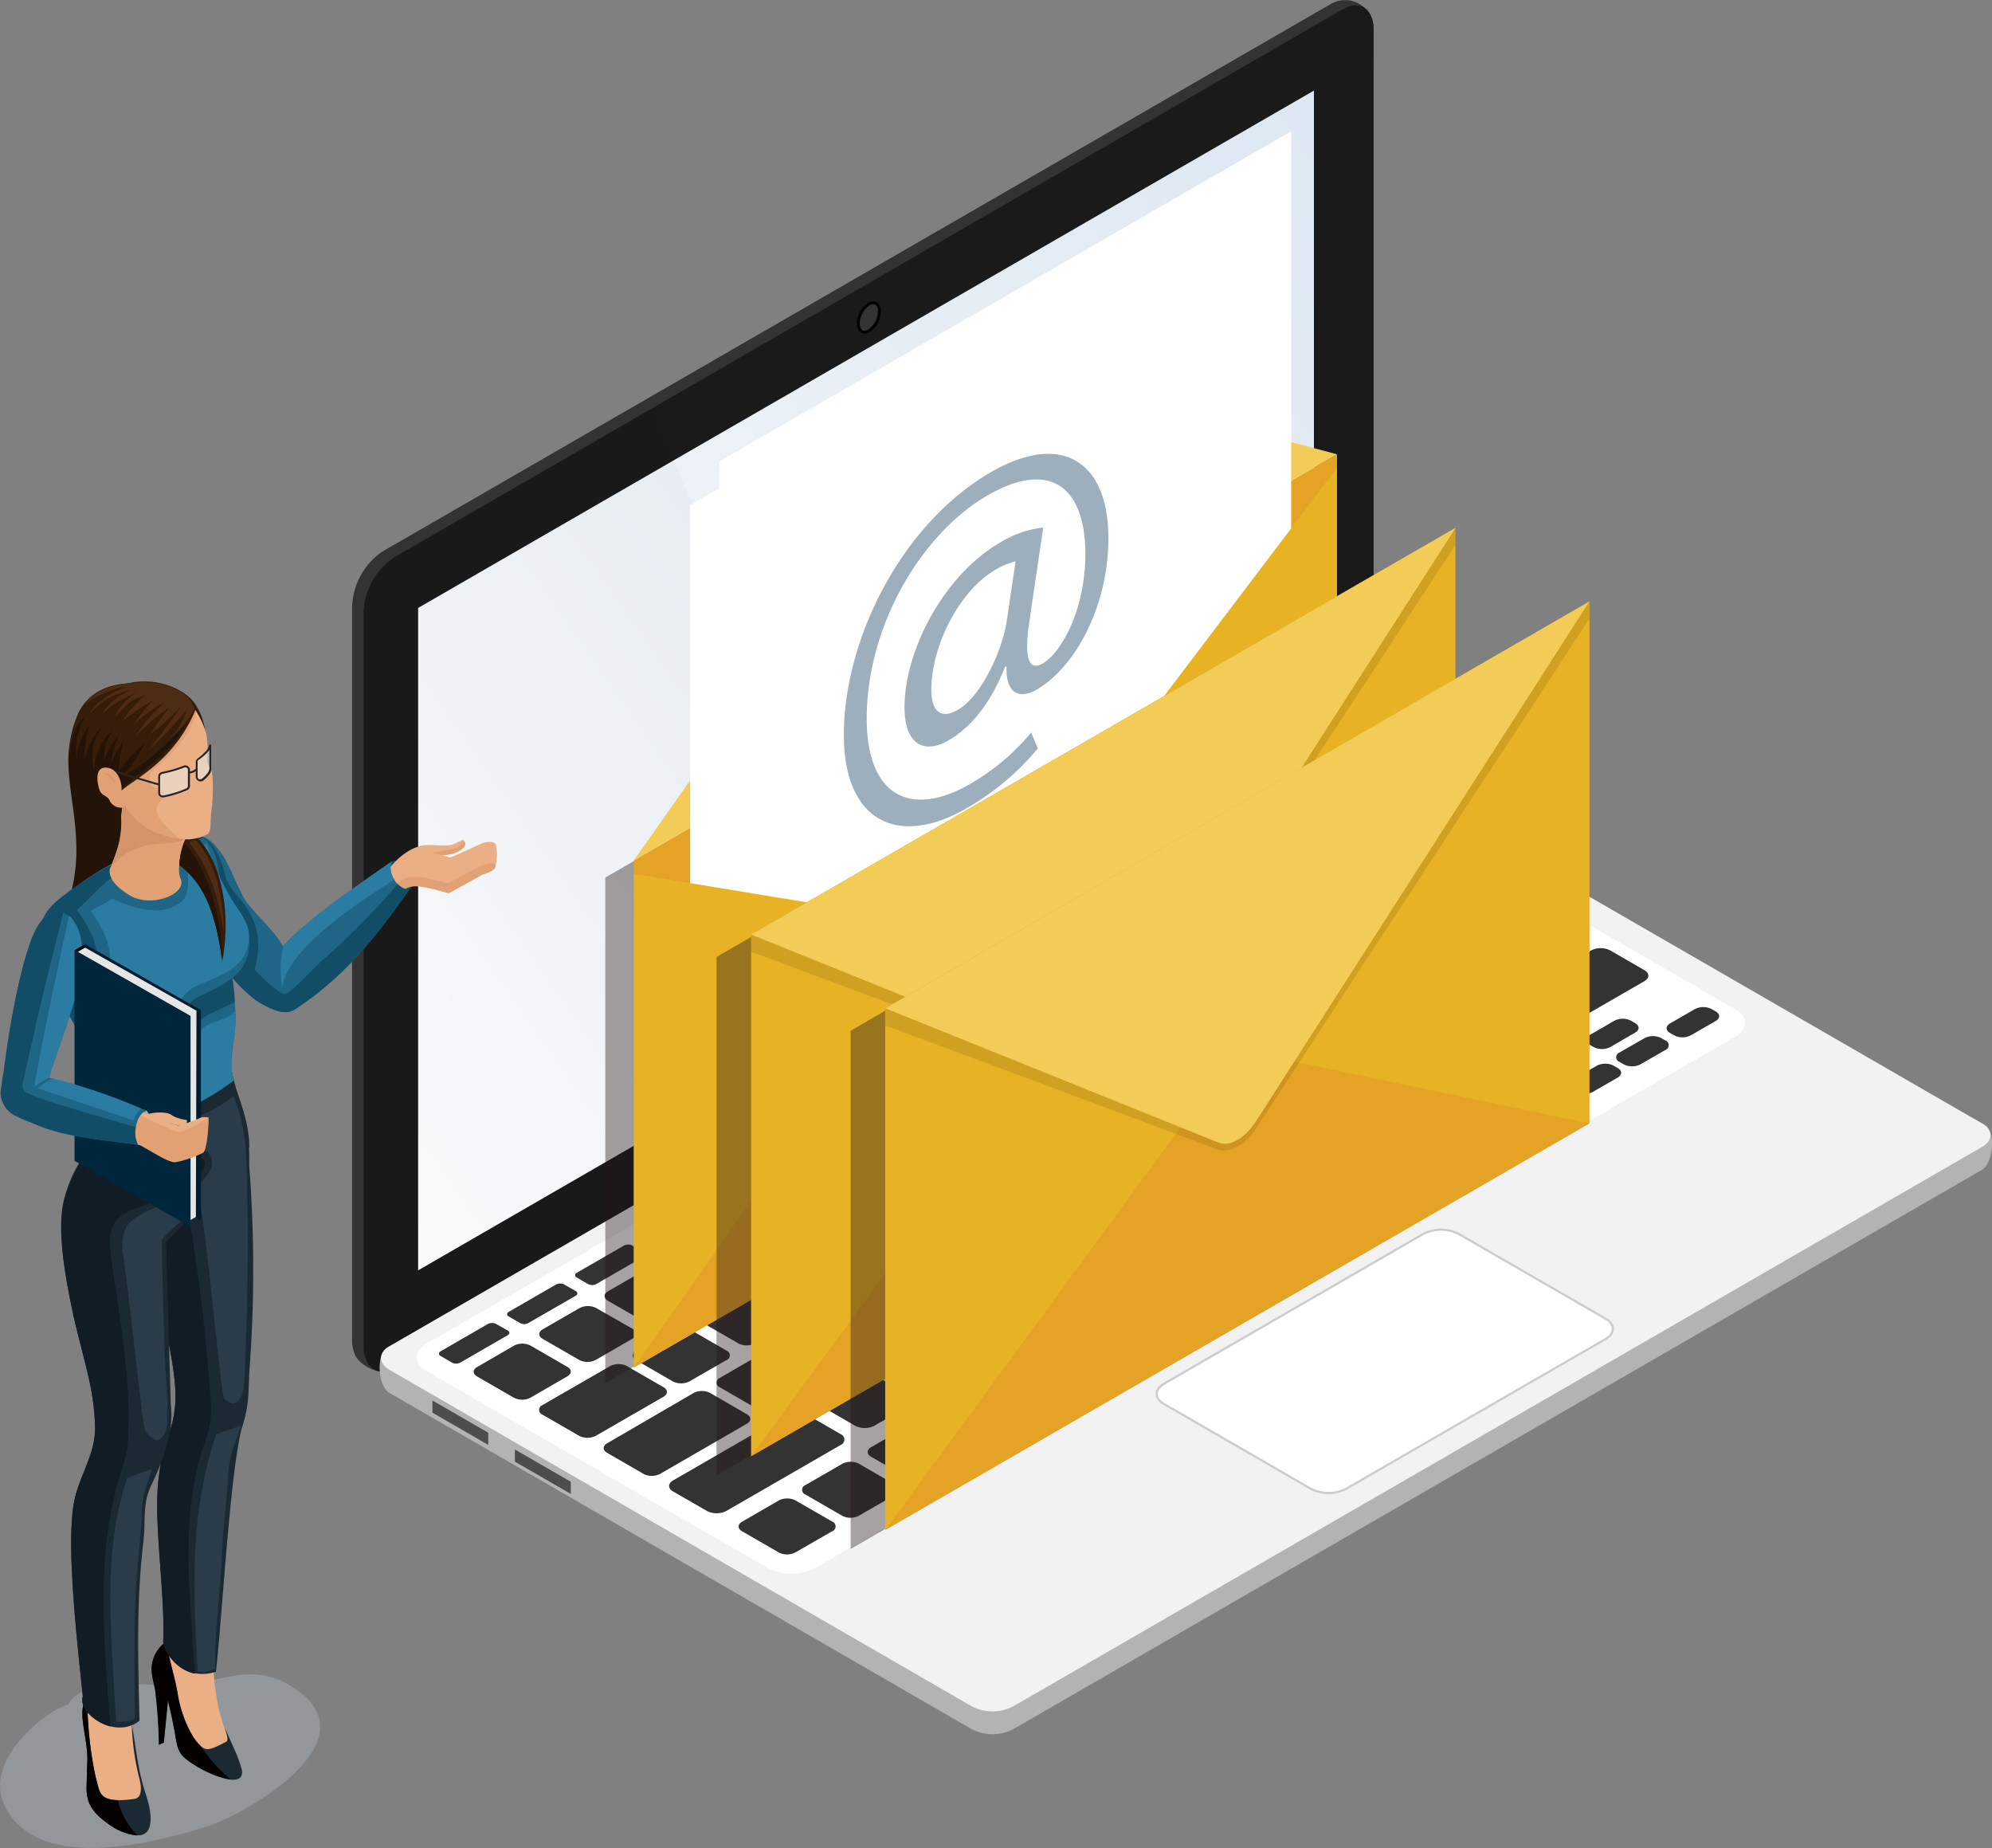 <svg xmlns="http://www.w3.org/2000/svg" viewBox="0 0 265.02 245.86"><rect x="0" y="0" width="265.02" height="245.86" fill="#808080" stroke="none"/><defs><style>.cls-1{fill:#333}.cls-16{fill:#040000}.cls-9{fill:#fff}.cls-11{fill:#231815;opacity:.4}.cls-12{fill:#e5a326}.cls-13{fill:#f3cc57}.cls-15{fill:#e7b324}.cls-16{opacity:.1}.cls-18{fill:#241407}.cls-18,.cls-19,.cls-20,.cls-21,.cls-22,.cls-23,.cls-24,.cls-26,.cls-28,.cls-34,.cls-35,.cls-37{fill-rule:evenodd}.cls-19{fill:#eaaf85}.cls-20{fill:#e1a174}.cls-21{fill:#124d68}.cls-22{fill:#1f6585}.cls-23{fill:#2b7ca3}.cls-24{fill:#1b2933}.cls-26{fill:#111c24}.cls-28{fill:#d49368}.cls-34{fill:#351d09}.cls-35{fill:#4e2b13}.cls-37{fill:#292424}</style><linearGradient id="linear-gradient" x1="192.07" y1="36.71" x2="38.36" y2="144.33" gradientUnits="userSpaceOnUse"><stop offset="0" stop-color="#dee8f2"/><stop offset=".41" stop-color="#e8eff6"/><stop offset="1" stop-color="#fff"/></linearGradient></defs><g id="レイヤー_2" data-name="レイヤー 2"><g id="Word"><path class="cls-1" d="M182.74 3.63l-1.52 97a9.92 9.92 0 0 1-4.27 7.87L52.31 182.1c-1.71 1-4.38-.39-5.06-1.83a4.81 4.81 0 0 1-.41-2.06V80.78a9.33 9.33 0 0 1 4-7.39L177.21.44a3.79 3.79 0 0 1 5.53 3.19z"/><path d="M182.75 4v97.43a9.9 9.9 0 0 1-4.27 7.86L52.64 181.93c-1.71 1-3.18.57-3.86-.87a4.83 4.83 0 0 1-.41-2.07V81.57a9.29 9.29 0 0 1 4-7.39l126.36-73c2.27-1.18 4.02 0 4.02 2.82z" fill="#1a1a1a"/><path fill="url(#linear-gradient)" d="M174.81 12.05v88.12l-15.33 8.86-24.8 14.31-79.05 45.65V80.87l48.99-28.29 22.63-13.07 47.56-27.46z"/><path d="M117 41.44c0-1-.63-1.41-1.4-1a3.23 3.23 0 0 0-1.41 2.58c0 1 .63 1.42 1.41 1a3.28 3.28 0 0 0 1.4-2.58z" stroke-miterlimit="10" stroke="#040000" stroke-width=".38" fill="#333"/><path d="M123.61 141l-71 41c-1.71 1-3.18.56-3.86-.87a4.83 4.83 0 0 1-.41-2.07V81.57a9.27 9.27 0 0 1 4-7.39l1.2-.7 33.18-19.13z" opacity=".02" fill="#040000"/><path d="M180.72 107.76L51.49 179.3c-1.51.87-1.18 5.16.33 6l77.49 44.74a6 6 0 0 0 5.47 0l128.89-74.41c1.52-.87 1.91-5.13.4-6l-77.88-41.9a6.06 6.06 0 0 0-5.47.03z" fill="#b4b3b3"/><path d="M180.72 104.66L51.83 179.07c-1.51.88-1.52 2.29 0 3.16L129.31 227a6 6 0 0 0 5.47 0l128.89-74.41c1.52-.88 1.52-2.29 0-3.16l-77.5-44.74a6 6 0 0 0-5.45-.03z" fill="#f2f2f2"/><path d="M189.37 164.14l-34.5 19.93c-1.3.75-1.31 2 0 2.7l19.53 11.28a5.17 5.17 0 0 0 4.69 0l34.51-19.92c1.3-.75 1.31-2 0-2.71l-19.52-11.27a5.19 5.19 0 0 0-4.71-.01z" stroke="#ccc" stroke-width=".29" fill="#fff" stroke-miterlimit="10"/><path class="cls-9" d="M179.16 108.07l-122.4 70.67c-1.76 1-1.77 2.65 0 3.66l45.35 26.18a7 7 0 0 0 6.35 0l122.39-70.66c1.76-1 1.77-2.66 0-3.67l-45.34-26.18a7 7 0 0 0-6.35 0z"/><path class="cls-1" d="M75.48 183.09c.6-.35.61-.92 0-1.26L70.59 179a2.42 2.42 0 0 0-2.19 0l-4.92 2.85c-.61.35-.61.91 0 1.26l4.9 2.83a2.43 2.43 0 0 0 2.18 0zm3.79-2.19l4.93-2.85c.61-.35.61-.91 0-1.26L79.31 174a2.45 2.45 0 0 0-2.19 0l-4.92 2.84c-.61.35-.61.92 0 1.26l4.9 2.83a2.39 2.39 0 0 0 2.17-.03zm8.73-5.04l4.92-2.86a.67.67 0 0 0 0-1.27l-4.92-2.8a2.39 2.39 0 0 0-2.18 0l-4.93 2.85c-.61.35-.61.91 0 1.26l4.9 2.83a2.45 2.45 0 0 0 2.21-.01zm8.72-5.03l4.93-2.85a.67.67 0 0 0 0-1.26l-4.89-2.83a2.42 2.42 0 0 0-2.19 0l-4.93 2.84c-.6.35-.61.92 0 1.26l4.89 2.83a2.42 2.42 0 0 0 2.19.01zm8.72-5.04l4.93-2.85a.66.66 0 0 0 0-1.26l-4.89-2.82a2.42 2.42 0 0 0-2.19 0l-4.93 2.84a.67.67 0 0 0 0 1.27l4.89 2.82a2.42 2.42 0 0 0 2.19 0zm8.72-5.04l4.93-2.84c.61-.35.61-.92 0-1.26l-4.9-2.83a2.42 2.42 0 0 0-2.19 0l-4.92 2.85c-.61.35-.61.91 0 1.26l4.9 2.83a2.39 2.39 0 0 0 2.18-.01zm6.54-5.03a2.42 2.42 0 0 0 2.19 0l4.92-2.85c.61-.35.61-.91 0-1.26l-4.9-2.83a2.43 2.43 0 0 0-2.18 0l-4.93 2.84c-.61.35-.61.92 0 1.26zm3.83-7.86l4.89 2.83a2.45 2.45 0 0 0 2.19 0l4.93-2.84a.67.67 0 0 0 0-1.26l-4.89-2.83a2.42 2.42 0 0 0-2.19 0l-4.93 2.85c-.6.39-.61.9 0 1.25zm8.72-5.04l4.89 2.83a2.42 2.42 0 0 0 2.19 0l4.93-2.85c.6-.35.61-.91 0-1.26l-4.89-2.83a2.42 2.42 0 0 0-2.19 0l-4.93 2.84a.67.67 0 0 0 0 1.27zm13.65-9.14l-4.9 2.85a.66.66 0 0 0 0 1.26l4.9 2.82a2.39 2.39 0 0 0 2.18 0l4.93-2.84a.67.67 0 0 0 0-1.27l-4.9-2.82a2.42 2.42 0 0 0-2.21 0zm15.8-.95c.61-.35.61-.92 0-1.26l-4.9-2.83a2.39 2.39 0 0 0-2.18 0l-4.93 2.85c-.61.35-.61.91 0 1.26l4.9 2.83a2.39 2.39 0 0 0 2.18 0zm8.72-5.04c.61-.35.61-.91 0-1.26l-4.9-2.83a2.43 2.43 0 0 0-2.18 0l-4.93 2.84a.67.67 0 0 0 0 1.27l4.9 2.82a2.42 2.42 0 0 0 2.19 0zm8.73-5.03c.6-.35.61-.92 0-1.26l-4.89-2.83a2.42 2.42 0 0 0-2.19 0l-4.93 2.85a.67.67 0 0 0 0 1.26l4.89 2.83a2.45 2.45 0 0 0 2.19 0zm7.57-11.29a2.45 2.45 0 0 0-2.19 0l-9 5.21c-.61.35-.61.91 0 1.26l4.9 2.83a2.45 2.45 0 0 0 2.19 0l9-5.21c.6-.35.61-.91 0-1.26zM61.25 181.25l6.3-3.63c.3-.18.3-.45 0-.63l-1.55-.87a1.21 1.21 0 0 0-1.08 0l-6.3 3.64a.33.33 0 0 0 0 .62l1.51.88a1.18 1.18 0 0 0 1.12-.01zm9.04-5.25l6.3-3.63c.3-.18.3-.45 0-.63l-1.52-.87a1.21 1.21 0 0 0-1.08 0l-6.3 3.64a.33.33 0 0 0 0 .62l1.52.88a1.16 1.16 0 0 0 1.08-.01zm9.04-5.19l6.3-3.63c.3-.18.3-.45 0-.63l-1.52-.87a1.19 1.19 0 0 0-1.07 0l-6.31 3.64a.33.33 0 0 0 0 .62l1.52.88a1.16 1.16 0 0 0 1.08-.01zm9.04-5.22l6.31-3.59a.34.34 0 0 0 0-.63l-1.52-.87a1.19 1.19 0 0 0-1.07 0l-6.3 3.64a.33.33 0 0 0 0 .62l1.52.88a1.16 1.16 0 0 0 1.06-.05zm9.04-5.22l6.31-3.63c.29-.18.3-.45 0-.63l-1.52-.87a1.19 1.19 0 0 0-1.07 0l-6.3 3.64a.33.33 0 0 0 0 .62l1.52.88a1.16 1.16 0 0 0 1.06-.01zm9.05-5.22l6.3-3.63c.3-.18.3-.45 0-.63l-1.52-.87a1.19 1.19 0 0 0-1.07 0l-6.3 3.64a.33.33 0 0 0 0 .62l1.52.88a1.18 1.18 0 0 0 1.07-.01zm9.04-5.22l6.3-3.63c.3-.18.3-.45 0-.63l-1.51-.87a1.21 1.21 0 0 0-1.08 0l-6.3 3.64a.33.33 0 0 0 0 .62l1.51.88a1.18 1.18 0 0 0 1.08-.01zm9.04-5.22l6.3-3.63c.3-.18.3-.45 0-.62l-1.51-.88a1.21 1.21 0 0 0-1.08 0l-6.3 3.64a.33.33 0 0 0 0 .62l1.51.88a1.18 1.18 0 0 0 1.08-.01zm9.04-5.22l6.3-3.63c.3-.18.3-.45 0-.62l-1.51-.88a1.21 1.21 0 0 0-1.08 0L131 138a.33.33 0 0 0 0 .62l1.51.88a1.18 1.18 0 0 0 1.07-.01zm9.04-5.22l6.3-3.63c.3-.18.3-.45 0-.62l-1.52-.88a1.21 1.21 0 0 0-1.08 0l-6.3 3.64a.33.33 0 0 0 0 .62l1.52.88a1.16 1.16 0 0 0 1.08-.01zm9.04-5.22l6.3-3.63c.3-.18.3-.45 0-.62l-1.52-.88a1.19 1.19 0 0 0-1.07 0l-6.31 3.64a.33.33 0 0 0 0 .62l1.52.88a1.16 1.16 0 0 0 1.08-.01zm9.04-5.22l6.3-3.63c.3-.18.3-.45 0-.62l-1.52-.88a1.19 1.19 0 0 0-1.07 0l-6.31 3.64a.33.33 0 0 0 0 .62l1.52.88a1.16 1.16 0 0 0 1.08-.01zm9.04-5.22l6.31-3.63c.29-.18.3-.45 0-.62l-1.52-.88a1.19 1.19 0 0 0-1.07 0l-6.3 3.64a.33.33 0 0 0 0 .62l1.52.88a1.16 1.16 0 0 0 1.06-.01zm8.42-4.85l6.3-3.64a.33.33 0 0 0 0-.62l-1.51-.88a1.21 1.21 0 0 0-1.08 0l-6.3 3.64a.33.33 0 0 0 0 .62l1.51.88a1.21 1.21 0 0 0 1.08 0zm16.06 2.65l-4.9 2.83a.68.68 0 0 0 0 1.28l4.86 2.81a2.45 2.45 0 0 0 2.22 0l4.9-2.82a.68.68 0 0 0 0-1.28l-4.86-2.81a2.48 2.48 0 0 0-2.22-.01zm-1.65 9.12a.67.67 0 0 0 0-1.28l-4.87-2.81a2.43 2.43 0 0 0-2.21 0l-4.9 2.83c-.61.35-.62.92 0 1.27l4.87 2.81a2.45 2.45 0 0 0 2.22 0zm-8.72 5.04c.61-.36.62-.93 0-1.28l-4.85-2.81a2.48 2.48 0 0 0-2.22 0l-4.89 2.83c-.62.36-.62.93 0 1.28l4.87 2.81a2.46 2.46 0 0 0 2.21 0zm-8.72 5.04c.61-.36.62-.93 0-1.28l-4.87-2.81a2.45 2.45 0 0 0-2.22 0l-4.89 2.83a.67.67 0 0 0 0 1.28l4.86 2.81a2.45 2.45 0 0 0 2.22 0zm-20.7 5.05l4.86 2.81a2.48 2.48 0 0 0 2.22 0l4.9-2.83a.68.68 0 0 0 0-1.28l-4.86-2.81a2.45 2.45 0 0 0-2.22 0l-4.9 2.82a.68.68 0 0 0 0 1.29zm-8.73 5.04l4.87 2.81a2.45 2.45 0 0 0 2.22 0l4.89-2.82c.62-.36.62-.93 0-1.28l-4.87-2.81a2.46 2.46 0 0 0-2.21 0l-4.9 2.83a.68.68 0 0 0 0 1.27zm3.3 5.01a.67.67 0 0 0 0-1.28l-4.87-2.81a2.43 2.43 0 0 0-2.21 0l-4.9 2.82c-.62.36-.62.93 0 1.28l4.87 2.81a2.43 2.43 0 0 0 2.21 0zm-8.76 5.04c.61-.36.62-.93 0-1.28l-4.87-2.81a2.48 2.48 0 0 0-2.22 0l-4.89 2.83a.67.67 0 0 0 0 1.28l4.87 2.81a2.46 2.46 0 0 0 2.21 0zm-8.72 5.03a.68.68 0 0 0 0-1.28l-4.86-2.8a2.42 2.42 0 0 0-2.22 0l-4.9 2.83a.68.68 0 0 0 0 1.28l4.86 2.81a2.45 2.45 0 0 0 2.22 0zm-8.73 5.04a.67.67 0 0 0 0-1.28l-4.87-2.81a2.46 2.46 0 0 0-2.21 0l-4.9 2.83c-.61.36-.62.93 0 1.28l4.87 2.81a2.48 2.48 0 0 0 2.22 0zm-8.72 5.04c.62-.36.62-.93 0-1.28l-4.87-2.81a2.43 2.43 0 0 0-2.21 0l-4.9 2.83a.67.67 0 0 0 0 1.28l4.87 2.81a2.43 2.43 0 0 0 2.21 0zm-8.72 5.03a.68.68 0 0 0 0-1.28l-4.87-2.81a2.45 2.45 0 0 0-2.22 0l-4.89 2.82c-.62.36-.62.93 0 1.28l4.87 2.81a2.43 2.43 0 0 0 2.21 0zm-8.72 3.76l-4.86-2.81a2.48 2.48 0 0 0-2.22 0l-4.9 2.83a.68.68 0 0 0 0 1.28l4.86 2.81a2.45 2.45 0 0 0 2.22 0l4.9-2.82a.68.68 0 0 0 0-1.29zM77.05 191a2.45 2.45 0 0 0 2.22 0l9-5.19c.61-.36.62-.93 0-1.28l-4.87-2.81a2.48 2.48 0 0 0-2.22 0l-9 5.19a.68.68 0 0 0 0 1.28zm112.59-53.72l4.92-2.84a.67.67 0 0 0 0-1.27l-4.9-2.82a2.42 2.42 0 0 0-2.19 0l-4.92 2.84a.67.67 0 0 0 0 1.27l4.9 2.82a2.42 2.42 0 0 0 2.19 0zm-8.27 4.77l4.93-2.84a.67.67 0 0 0 0-1.27l-4.89-2.82a2.42 2.42 0 0 0-2.19 0L174.3 138a.67.67 0 0 0 0 1.27l4.89 2.82a2.42 2.42 0 0 0 2.18-.04zm-3.79.95l-4.89-2.83a2.45 2.45 0 0 0-2.19 0l-4.93 2.83c-.6.35-.61.92 0 1.26l4.89 2.83a2.42 2.42 0 0 0 2.19 0l4.92-2.85c.61-.35.61-.91.01-1.24zm-8.72 5l-4.9-2.82a2.39 2.39 0 0 0-2.18 0l-4.93 2.82c-.61.35-.61.91 0 1.26l4.9 2.83a2.45 2.45 0 0 0 2.19 0l4.92-2.84a.67.67 0 0 0 0-1.25zm-8.72 5.05l-4.9-2.82a2.42 2.42 0 0 0-2.19 0l-4.92 2.84a.67.67 0 0 0 0 1.27l4.9 2.82a2.39 2.39 0 0 0 2.18 0l4.93-2.85c.6-.31.6-.91 0-1.26zm-8.73 5.04l-4.89-2.83a2.42 2.42 0 0 0-2.19 0l-4.92 2.85c-.61.35-.61.91 0 1.26l4.89 2.83a2.45 2.45 0 0 0 2.19 0l4.93-2.84c.58-.36.58-.93-.01-1.27zm-8.72 5.03l-4.89-2.82a2.42 2.42 0 0 0-2.19 0l-4.93 2.84a.67.67 0 0 0 0 1.27l4.89 2.82a2.42 2.42 0 0 0 2.19 0l4.92-2.84a.67.67 0 0 0 .01-1.27zm-8.69 5.04l-4.89-2.83a2.42 2.42 0 0 0-2.19 0l-4.92 2.85c-.6.35-.61.92 0 1.26l4.9 2.83a2.42 2.42 0 0 0 2.19 0l4.92-2.84c.56-.36.56-.92-.01-1.27zm-13.68 9.14l4.92-2.84a.67.67 0 0 0 0-1.27l-4.9-2.82a2.42 2.42 0 0 0-2.19 0l-4.92 2.85c-.61.35-.61.91 0 1.26l4.9 2.82a2.42 2.42 0 0 0 2.19 0zm-8.73 5.04l4.93-2.85c.6-.35.61-.91 0-1.26l-4.89-2.83a2.45 2.45 0 0 0-2.19 0l-4.92 2.84a.67.67 0 0 0 0 1.27l4.89 2.82a2.42 2.42 0 0 0 2.18.01zm-8.72 5.03l4.92-2.84c.61-.35.61-.92 0-1.26l-4.89-2.83a2.42 2.42 0 0 0-2.19 0l-4.93 2.85a.67.67 0 0 0 0 1.26l4.89 2.83a2.45 2.45 0 0 0 2.2-.01zm-15.02 8.68l11.52-6.66c.61-.35.61-.91 0-1.26l-4.89-2.83a2.42 2.42 0 0 0-2.19 0L80.77 192c-.6.35-.61.92 0 1.26l4.89 2.83a2.42 2.42 0 0 0 2.19-.04zM198.6 132.1l11.52-6.65c.61-.35.61-.92 0-1.26l-4.9-2.83a2.39 2.39 0 0 0-2.18 0L191.52 128c-.61.35-.61.92 0 1.26l4.9 2.83a2.42 2.42 0 0 0 2.18.01zm-6.3 5.52l-4.54 2.62a.79.79 0 0 0 0 1.49l4.51 2.6a2.84 2.84 0 0 0 2.57 0l4.54-2.62a.79.79 0 0 0 0-1.49l-4.51-2.6a2.84 2.84 0 0 0-2.57 0zm-8.73 5.04l-4.57 2.62a.78.78 0 0 0 0 1.48l4.51 2.61a2.84 2.84 0 0 0 2.57 0l4.54-2.62c.71-.41.72-1.07 0-1.48l-4.51-2.61a2.86 2.86 0 0 0-2.54 0zm-6.18 11.74l4.54-2.62a.79.79 0 0 0 0-1.49l-4.52-2.6a2.84 2.84 0 0 0-2.57 0l-4.54 2.62c-.71.42-.71 1.08 0 1.49l4.51 2.6a2.86 2.86 0 0 0 2.58 0zm-8.72 5.04l4.53-2.63c.72-.41.72-1.07 0-1.48l-4.51-2.61a2.87 2.87 0 0 0-2.57 0l-4.54 2.62a.79.79 0 0 0 0 1.49l4.51 2.6a2.86 2.86 0 0 0 2.58.01zm-8.73 5.03l4.54-2.62a.79.79 0 0 0 0-1.49l-4.51-2.6a2.84 2.84 0 0 0-2.57 0l-4.54 2.63c-.72.41-.72 1.07 0 1.48l4.51 2.61a2.87 2.87 0 0 0 2.57-.01zm-8.72 5.04l4.54-2.62c.71-.42.72-1.08 0-1.49l-4.51-2.6a2.86 2.86 0 0 0-2.58 0l-4.54 2.62a.79.79 0 0 0 0 1.49l4.51 2.6a2.84 2.84 0 0 0 2.58 0zm-8.72 5.03l4.54-2.62a.78.78 0 0 0 0-1.48l-4.52-2.61a2.84 2.84 0 0 0-2.57 0l-4.54 2.62a.78.78 0 0 0 0 1.48l4.52 2.61a2.84 2.84 0 0 0 2.57 0zm-8.72 5.04l4.54-2.62a.79.79 0 0 0 0-1.49l-4.51-2.6a2.84 2.84 0 0 0-2.57 0l-4.54 2.62a.79.79 0 0 0 0 1.49l4.51 2.6a2.86 2.86 0 0 0 2.57 0zm-11.26-1.67l-4.52 2.62c-.72.41-.72 1.08 0 1.48l4.51 2.61a2.81 2.81 0 0 0 2.57 0l4.54-2.62c.72-.41.72-1.07 0-1.48l-4.51-2.61a2.84 2.84 0 0 0-2.59 0zm-1.64 7.63l-4.51-2.6a2.86 2.86 0 0 0-2.58 0l-4.54 2.63a.78.78 0 0 0 0 1.48l4.51 2.61a2.87 2.87 0 0 0 2.57 0l4.54-2.62a.79.79 0 0 0 .01-1.5zm-9.05 5.23l-4.51-2.61a2.81 2.81 0 0 0-2.57 0l-15.19 8.77c-.71.41-.72 1.07 0 1.48l4.5 2.59a2.84 2.84 0 0 0 2.57 0l15.2-8.77a.78.78 0 0 0 0-1.46zm99.84-64.33l-15.2 8.77a.78.78 0 0 0 0 1.48l4.53 2.61a2.81 2.81 0 0 0 2.57 0l15.19-8.77c.72-.41.72-1.07 0-1.48l-4.51-2.61a2.84 2.84 0 0 0-2.58 0zm-11.27 17.28l-4.9 2.84c-.61.35-.62.92 0 1.27l4.88 2.82a2.44 2.44 0 0 0 2.2 0l4.91-2.83c.61-.36.61-.93 0-1.28l-4.88-2.81a2.46 2.46 0 0 0-2.21-.01zm12.06-1.96l-3.31 1.91c-.62.36-.62.93 0 1.28l.55.31a2.44 2.44 0 0 0 2.2 0l3.32-1.91c.61-.36.61-.93 0-1.28l-.55-.31a2.43 2.43 0 0 0-2.21 0zm6.34-3.66l-3.32 1.9a.67.67 0 0 0 0 1.27l.55.32a2.46 2.46 0 0 0 2.21 0l3.32-1.91a.68.68 0 0 0 0-1.28l-.55-.31a2.44 2.44 0 0 0-2.21.01zm6.7-3.87l-3.31 1.91c-.61.36-.62.93 0 1.28l.55.31a2.41 2.41 0 0 0 2.2 0l3.32-1.91c.61-.36.61-.93 0-1.28l-.55-.31a2.46 2.46 0 0 0-2.21 0zm-10.71 1.55l-3.32 1.92a.67.67 0 0 0 0 1.27l.55.32a2.46 2.46 0 0 0 2.21 0l3.31-1.92c.61-.35.62-.92 0-1.27l-.55-.32a2.44 2.44 0 0 0-2.2 0zm-83.25 47.7l-7.19 4.15c-.62.36-.62.93 0 1.28l4.88 2.81a2.44 2.44 0 0 0 2.2 0l7.19-4.15a.67.67 0 0 0 0-1.27l-4.88-2.82a2.44 2.44 0 0 0-2.2 0zM192 148.55l-7.18 4.15c-.62.35-.62.92 0 1.27l4.88 2.82a2.41 2.41 0 0 0 2.2 0l7.19-4.15a.67.67 0 0 0 0-1.27l-4.88-2.82a2.46 2.46 0 0 0-2.21 0zm-71.19 41.13l-4.91 2.83c-.61.36-.62.93 0 1.28l4.88 2.81a2.44 2.44 0 0 0 2.2 0l4.91-2.84a.67.67 0 0 0 0-1.27l-4.89-2.82a2.44 2.44 0 0 0-2.19.01zm-8.73 5.03l-4.91 2.84a.67.67 0 0 0 0 1.27l4.88 2.82a2.41 2.41 0 0 0 2.2 0l4.91-2.83a.67.67 0 0 0 0-1.27l-4.88-2.82a2.46 2.46 0 0 0-2.2-.01zm-8.45 4.88l-4.9 2.84c-.62.35-.62.92 0 1.27l4.88 2.82a2.44 2.44 0 0 0 2.2 0l4.91-2.83a.68.68 0 0 0 0-1.28l-4.88-2.81a2.46 2.46 0 0 0-2.21-.01zm77.78-44.9l-46.28 26.72a.67.67 0 0 0 0 1.27l4.87 2.82a2.46 2.46 0 0 0 2.21 0l46.27-26.71c.61-.36.62-.93 0-1.28l-4.88-2.81a2.44 2.44 0 0 0-2.19-.01z"/><path d="M64.96 192.21l-7.43-4.29v-1.62l7.43 4.29v1.62zm10.98 6.52l-7.44-4.29v-1.62l7.44 4.29v1.62z" fill="#4e4d4d"/><path class="cls-11" d="M165.19 135.11l-84.66 48.88v-67.25l84.66-48.88v67.25z"/><path class="cls-12" d="M177.88 60.44v67.46l-93.55 54.01v-67.46l93.55-54.01z"/><path class="cls-13" d="M84.33 114.45l44.29-62.95c1.48-2.1 3.49-3.26 5-2.87l44.28 11.81z"/><path class="cls-9" d="M171.78 126.94l-76.1 43.94V61.39l76.1-43.93v109.48z"/><path class="cls-9" d="M167.91 132.72l-76.09 43.94V67.17l76.09-43.93v109.48z"/><path d="M138.07 99.56a34.49 34.49 0 0 1-9.55 8c-8.79 5.08-16.25 2-16.25-9.82 0-12.68 7.67-28.06 19.58-34.94 9.33-5.39 15.61-1.5 15.61 8.78 0 9.23-4.51 17.25-9.55 20.16-2.14 1.24-4.13.72-4-3.12l-.21.12c-1.88 4.71-4.35 7.92-7.57 9.78s-5.79.45-5.79-4.41c0-7.63 5.26-17.62 12.71-21.93a13.8 13.8 0 0 1 5.74-2L137 82.33c-.81 5.14-.16 6.92 1.61 6 2.73-1.52 5.79-7.47 5.79-14.61 0-8.92-4.67-12.63-13-7.83-8.74 5.05-16.09 17.23-16.09 29.73 0 10.28 5.85 13.24 13.78 8.66a30.17 30.17 0 0 0 8.1-6.83zm-2.95-24.89a10 10 0 0 0-2.68 1.12c-4.72 2.72-8.53 10-8.53 16 0 2.71 1.18 4 3.54 2.63 3.11-1.79 6-8 6.54-12.14z" fill="#9daebc"/><path class="cls-15" d="M177.88 62.24v65.66l-93.55 54v-65.65l44.16 7.26c1.56.26 3.68-1 5.23-3z"/><path class="cls-12" d="M84.33 181.91l44.67-63.5c1.25-1.77 3-2.76 4.19-2.42l44.68 11.91z"/><path class="cls-11" d="M182.12 146.13l-86.79 50.11V127.3l86.79-50.11v68.94z"/><path class="cls-15" d="M193.63 70.22v69.4l-93.7 54.09v-69.4l93.7-54.09z"/><path class="cls-12" d="M99.93 193.71l46.85-63.88 46.85 9.79-93.7 54.09z"/><path class="cls-16" d="M193.63 70.22v2.3l-44.23 67.56c-1.56 2.38-3.68 3.61-5.24 3l-44.23-16.46v-2.31z"/><path class="cls-13" d="M99.93 124.32l44.36 17.89c1.48.6 3.5-.57 5-2.88l44.36-69.11z"/><path class="cls-11" d="M199.96 155.94l-86.79 50.11v-68.94L199.96 87v68.94z"/><path class="cls-15" d="M211.47 80.03v69.4l-93.7 54.09v-69.39l93.7-54.1z"/><path class="cls-12" d="M117.77 203.53l46.85-63.89 46.85 9.79-93.7 54.1z"/><path class="cls-16" d="M211.46 80v2.31l-44.22 67.59c-1.56 2.38-3.68 3.6-5.24 3l-44.23-16.49v-2.3z"/><path class="cls-13" d="M117.77 134.13L162.13 152c1.48.6 3.5-.57 5-2.88L211.46 80z"/><path d="M9.05 226.78c2.45-4.18 10.83-2.31 15.33-2.64 4.72-.34 8.94-2.88 13.77-.18 12.91 7.22-5.95 17.58-10.58 19S4.73 250.09.44 239.78c-2.39-5.72 5.63-12.27 8.61-13z" opacity=".5" fill="#a6afb5"/><path class="cls-18" d="M9.36 99.15c-.54 1.67-.13 4.91.28 7.75 1.27 8.93.15 10.86-2.54 20.15 0 0 12.53-11.66 12.73-11.83a40.2 40.2 0 0 0-.25-5L14 104.69z"/><path class="cls-19" d="M61.6 111.69c1 1-.85 1.76-1.41 1.88-.88.26-2.23 0-2.46.66s-4.69 0-4.65 0a6.06 6.06 0 0 1 3.36-1.8c1.15-.1 2.93.2 3.81-.1.39-.17.75-.33 1.35-.64z"/><path class="cls-20" d="M61.79 111.94c.48.86-1.28 1.58-1.79 1.69-1.3.24-1.19.11-2 .56-.33.2-1.8 0-1.32-.64a18.06 18.06 0 0 1 2-.31c.89-.24 2.19-.15 3.11-1.3z"/><path class="cls-21" d="M52 114.69a1.21 1.21 0 0 1 .14-.1c.54-.28 1.38.11 2 .89s1.08 2.32.36 2.84c-.97.68-3.5-1.96-2.5-3.63z"/><path class="cls-19" d="M50.32 117.22a30.39 30.39 0 0 1 2.67-3c1.46-1.23 2.29-1.39 6.11-.36.94.25.69.27 1.59-.11l3.51-1.6c.88-.25 1.5-.18 1.71.08a5.42 5.42 0 0 1 0 3c-.15.36-.14 0-.52.15l-5.12 2.42a1.17 1.17 0 0 1-1.06.11c-2.59-.76-4.26-1.44-6.59.32-.41.3-.88.76-1.52 1.19z"/><path class="cls-20" d="M50.66 119c.57-.39 1.05-.75 1.45-1 2.09-1.58 2.5-1.88 7.47-.49l4.42-2.37c.88-.25 1.63-.41 1.84-.15.33.41-.28 1-1.57 1.32l-4.57 2.53-.23-.07c-4.59-1.3-4.9-1.06-6.6.21-.4.31-.88.67-1.51 1.09z"/><path class="cls-22" d="M40.09 133.32a3 3 0 0 1-1.68 1.27c-1.08.23-2.41-.48-3.46-1-3.28-1.7-8.85-8.84-14.5-19.88.59-.1 4.7-2.22 5.17-2.36 1.7-.51 2.71.7 3.57 1.8 1.11 1.41 1.85 3.53 3 5.83 1 2.06 3.93 4.26 5.49 6.92z"/><path class="cls-22" d="M52.14 114.58c-.66 1.1.43 3.66 2.29 3.77-4.41 6.34-8.67 11.61-15 15.8a2.43 2.43 0 0 1-1.84.46c-1-.15-2-1.27-2.87-2.2l2.81-6.33c2.23-2.92 9.55-7.95 14.61-11.5z"/><path class="cls-21" d="M52.89 117.6a2.36 2.36 0 0 0 1.54.75c-4.41 6.34-8.67 11.61-15 15.8a2.43 2.43 0 0 1-1.84.46.41.41 0 0 1-.16 0 9.08 9.08 0 0 1-2.5-1c-3.28-1.7-8.85-8.84-14.5-19.88.59-.1 4.49-2.46 5-2.54 2.33-.38 3.75 2 4.66 5.64.66 2.57 5.8 4.64 3.8 12.11 2 2.25 3.62 3.33 4 3.29.75-.06 2.55-2.21 4.91-4.41a96.57 96.57 0 0 0 10.09-10.22z"/><path class="cls-23" d="M52.13 114.58a2.71 2.71 0 0 0 .34 2.45c-4.84 3-14.5 9.35-14.9 14.48-.41-2-.26-5.08.28-5.7 2.88-3.5 9.75-8.05 14.28-11.23z"/><path class="cls-19" d="M20.45 154.34c-1.13 3.53-.05 9.38.9 15.5.52 3.37 1.36 6.84 1.77 9.81q.09.72.18 1.35a29.25 29.25 0 0 1 .36 5.72c-.3 3.88-1.93 4.7-2.54 9.76-.75 6.13 2.48 13.16 2.24 19.92a4.15 4.15 0 0 1-.81 1.66c-2.71 3.33.08 2.89-.18 7.29 0 .39 1.48 7.1 1.48 7.1s4 1.12 4.32 1.07 2.8-.91 2.8-.91c-.2-.36-.44-1.25-.6-1.59-1.81-3.84-2.05-8.55-2.06-12.88 0-5.93 1.63-19.89 3.16-25.59a74.59 74.59 0 0 0 1.22-10.07c.63-9.86.94-17-.27-27.38z"/><path class="cls-19" d="M10.89 173.62c1 9.56 2.52 13.3 2.12 17.24-.27 2.6-2.59 6.38-3.08 8.87-1.08 5.53 1.34 14.51 2.16 22.46a10.9 10.9 0 0 1-.37 2.38 28 28 0 0 0-.26 4.2 37.3 37.3 0 0 0 .94 7.55c.24 1.06.71 1.51 1 3l6.2 1c-.61-2.35-1.51-7.09-2.08-11.07-.32-2.16-.79-4.1-.81-5.31-.17-7.67 1.37-10.61 2.33-18.6.39-3.3-.15-5.15 1.09-7.75a41.14 41.14 0 0 0 1.57-4.07 16.39 16.39 0 0 0 .79-5.62c-.13-3.11-.51-7.68-1.37-13.86L11 172.74z"/><path class="cls-24" d="M11.78 224.15a11.38 11.38 0 0 0-.82 3.61c-.06 1.69.73 4.35.66 6.45l-.1 3.33c-.06 1.94.43 3.29 2.64 4.9 2 1.45 3.94 2.05 5 1.53.78-.38 1.41-1.75.21-5.38-1-3-1.25-6-1.84-9.25a33.56 33.56 0 0 0 1.06 7.45c.22.88.35 2.36-.7 2.51-4.33.62-4.55-.55-4.9-1.88-.99-3.57-1.65-9.92-1.21-13.27zm18.06 5.65c.43.79.9 1.93 1.29 2.79a18.11 18.11 0 0 1 1 2.7 1.25 1.25 0 0 1-.09 1.08c-1 1.31-5.84-1.07-7.47-2.51-1.05-.93-1.07-2-1.32-3.37-.37-2-.44-2.25-.92-4.32l-.55 5.63-.65.3a65.6 65.6 0 0 0-.5-7.3c-.15-.78-.39-1.67-.42-2.1a4.47 4.47 0 0 1 2.22-4.52c-.43 1.55.7 4.07 1.21 7.24.53 3.32 2.37 7 3.81 7.25.61.13 2-.63 2.69-1 .3-.2-.02-1.15-.3-1.87z"/><path d="M30.68 236.73a14.38 14.38 0 0 1-6.09-2.87c-1.05-.93-1.07-2-1.32-3.37-.37-2-.44-2.25-.92-4.32l-.55 5.63-.65.3a65.6 65.6 0 0 0-.5-7.3c-.15-.78-.39-1.67-.42-2.1a4.47 4.47 0 0 1 2.22-4.52c-.43 1.55.7 4.07 1.21 7.24.44 2.73 1.76 5.67 3 6.8a22.49 22.49 0 0 0 4.02 4.51zm-18.9-12.58a11.38 11.38 0 0 0-.82 3.61c-.06 1.69.73 4.35.66 6.45l-.1 3.33c-.06 1.94.43 3.29 2.64 4.9a7.55 7.55 0 0 0 4.14 1.71 9.58 9.58 0 0 1-2.62-4.68c-2.21-.05-2.41-1-2.69-2.05-.99-3.57-1.65-9.92-1.21-13.27z" fill-rule="evenodd" fill="#040000"/><path class="cls-24" d="M21.44 152.93c-1 3.73-4.1 3.85-2.77 10s5.09 18.12 4.64 23.84c-.3 3.88-1.58 4.6-2.19 9.66-.75 6.13.84 15 .6 21.76-.2 1 2.26 5.69 7 4.2.75-5.93 1.82-25.94 3.41-32.28 1.17-3.5.84-5.21 1.12-8.7a178.93 178.93 0 0 0-.1-26.4 26.62 26.62 0 0 0-.28-4.83z"/><path class="cls-26" d="M18.67 163c1.33 6.19 5.09 18.12 4.64 23.84-.3 3.88-1.58 4.6-2.19 9.66-.75 6.13.84 15 .6 21.76-.16.78 1.3 3.79 4.2 4.38-.76-11.78-2-21.74 1.55-31.39a11.88 11.88 0 0 0 .57-4.7 245.5 245.5 0 0 0-3.34-27.19z"/><path class="cls-24" d="M13.89 149.09c-1 3.13-3.9 4.83-5.36 10.42-.92 3.53-.15 9 1.16 15.11.72 3.37 1.77 6.84 2.35 9.81a30.68 30.68 0 0 1 .61 5.63c0 3.41-2.14 6.38-2.78 9.67-1.09 5.53.32 18 1.15 25.94-.76 2.23 4.31 5.83 7.54 3.23-.17-7.67-.46-15.61.5-23.6.39-3.3-.15-5.15 1.09-7.75a38 38 0 0 0 1.68-4.1c.11-.31.2-.64.28-1a13.08 13.08 0 0 0 .61-5.69l-.63-21.5 1.07-1.1c3.56-3.63 7.18-7.27 10-11.54a7.89 7.89 0 0 0-.08-1.51c-.06-.5-.14-1-.24-1.48-.51-2.57-1.44-4.41-1.84-6.43-6.79 4.46-12 6.44-17 5.16a3.82 3.82 0 0 0 .09.7z"/><path d="M16.35 166.67c.63 4.39 1.6 13.23 2.08 17.2.39 3.15.65 6.33 1.07 6.75.68.66 1.82 1.95 2.63-.53.45-1.38-.15-8.3-.17-8.78-.15-3.66-.36-12.21-.46-16.18 0-.66 3.43-3.31 5.15-4.91.92 4.81 2.78 25.41 3.16 25.78.68.66 1.75 1.54 2.56-.94.25-.74.84-18.52.49-26.63v-1.27c-.1-4.53-.21-7.36-1.79-11.33-3 2.32-6.78 3.84-11.66 4.94.91 3.34 1.05 3.44 5 2.64 1.67-.33 2.93-.69 3.45.09 1.27 1.91-1.08 3.87-2.57 4.94-2.95 2.11-5.11 1.91-7.63 3.84-1.37 1.01-1.52 2.99-1.31 4.39zm3.91 28.74l-3.36 1.2c-3.25 10.16-2.19 19.36-1.45 32.44.79-.07 1.88.08 2.47-.5 0-5.72-.11-10.75.11-15.94.1-2.68.4-5.4.65-8.28.41-4.83-.28-3.72 1.58-8.92zm11.82-5.79l-3.35 1.2c-3.26 10.16-3.17 18.45-2.43 31.53a3.35 3.35 0 0 0 2.3-.35c0-5.71.72-9.92.93-15.11.11-2.68.41-5.41.65-8.29.42-4.83.05-3.78 1.9-8.98z" fill="#2a3b49" fill-rule="evenodd"/><path class="cls-26" d="M8.57 159.69c-.92 3.53-.15 9 1.16 15.11 0 .13 0 .25.08.38.72 3.19 1.68 6.44 2.23 9.25a30.68 30.68 0 0 1 .61 5.63c0 3.41-2.14 6.38-2.78 9.67-1.09 5.53.32 18 1.15 25.94-.49 1.42 1.4 3.4 3.67 4-1.12-14-1.83-23.88 1.61-34.54a11.31 11.31 0 0 0 .74-4.32c.56-8.58-2.3-21.85-2.42-25.31-.17-4.56 3.33-4.38 8.21-6.62 4.59-2.09 6.11-5.76 2.23-4.53-4.8 1.53-7.88.29-7.63-2.09.12-1.17.29-2.3.31-3.26l.14-.21a12.53 12.53 0 0 1-3.88-.39 4.62 4.62 0 0 1-.17.81 15.12 15.12 0 0 1-2.17 4 19.58 19.58 0 0 0-3.09 6.48z"/><path class="cls-22" d="M11.77 139.75c1.6 3.18 2.46 6.72 2.18 8.8 3.84 2.65 12.36-1.06 17.13-4.81 0-.16-.08-.33-.11-.5-.61-3.05.66-5.62.33-9.15-.09-.94-.18-1.9-.28-2.85-.32-3.23-.68-6.44-1-9.26-.65-5-1.23-9-1.92-9.09-9.1-2.66-12.33 2.79-16.59 5.11-3.06 1.63-5.91 2.6-6.14 6-.37 4.66 4.33 11.64 6.4 15.75z"/><path class="cls-22" d="M27.85 116.11c-3.34 3.21-11.33 7.18-15.29 9.1-1.15.55-3.9 7-5 5.54-7.11-10 7.1-16.07 14.61-19.22 3-1.26 4.73-.57 5.7.81.75 1.04 1.35 2.45-.02 3.77z"/><path class="cls-21" d="M11.77 139.75c1.6 3.18 2.46 6.72 2.18 8.8a6.24 6.24 0 0 0 3.78.89v-1.06c-.12-3-1.55-5.27.6-7.64a9.77 9.77 0 0 1 3.06-1.4c3.71-1.39 4.55-3.5 6.45-4.42 1.2-.58 2.31-1.1 3.39-1.59 0-3.9-1.72-7.8-2.95-11.46l-15.1 5.81a15.59 15.59 0 0 0-4.36-8.3c-1.87 1-3.28 2.22-3.43 4.54-.39 4.74 4.31 11.72 6.38 15.83z"/><path class="cls-22" d="M26.46 132.57c-1.43.73-2.83 2.86-5.09 4.1a5.58 5.58 0 0 1-7-1.36 13 13 0 0 1-.79-3.59c-.2-4.61-.84-7.08-3.45-10.79a18 18 0 0 0 4.21-2.82l10.34-5.64 3.3.87a27 27 0 0 0 3.79 7.73 7.22 7.22 0 0 1 1.23 5.84c-.79 3.26-3.93 4.34-6.54 5.66z"/><path class="cls-21" d="M12.55 125.21c-1.15.58-3.89 7-5 5.54-2.43-3.39-3.69-7.63-.16-10.74 3.77-3.32 9.9-6.44 14.77-8.48 2.27-1 3.81-.79 4.84-.07l-1.82.74L14.5 117c-1.6 1.33-2.73 2.73-4.33 4.09a14.91 14.91 0 0 1 2.38 4.12z"/><path class="cls-20" d="M14.6 115.65c-.17 1.18.88 2.39 2.67 3.46 2.79 1.68 7.33-.07 6.83-2a3.88 3.88 0 0 1-.22-2.18 13.65 13.65 0 0 1 1.6-4.94l-7.79-3.07-2-.87c1.03 4.12.31 6.06-1.09 9.6z"/><path class="cls-28" d="M14.76 115.26c3.6-3.9 6.85-2.57 9.61-3.49a9.17 9.17 0 0 1 .37-.92c.24-.69.35-.58.67-1.47l-7.79-3.07-2-.86a13.94 13.94 0 0 1-.86 9.81z"/><path class="cls-23" d="M26.33 131.05c-1.93.84-2.33 2.52-4.45 3.68a4.79 4.79 0 0 1-6.26-1 12 12 0 0 1-.73-3.35c-.19-4.3-.39-5.75-2.83-9.2.66-.37 2.31-1.25 2.93-1.63 3.61 1.73 7 2.25 9.26.33.92-.79 1.09-3.78.17-5.66l3.08-2.07a33.64 33.64 0 0 0 4.33 9.07c1.1 1.61 1.58 2.69 1.12 4.66-.71 3.12-4.12 4.12-6.62 5.17zm4.74 12.7a12.07 12.07 0 0 1-.09-4.81 16.87 16.87 0 0 0 .32-4.45c-1.18 1.42-3.35 1.11-4.68 2.69a11.41 11.41 0 0 1-4.87 3.44c-3.21 1.19-3.47 1.27-3 3.82a18.2 18.2 0 0 1 .34 4.87c3.81-.58 8.82-3.19 11.98-5.56z"/><path class="cls-22" d="M4.16 125c-1.82 5-3.03 12.5-3.67 17.59a23.1 23.1 0 0 0-.38 3c.16 2 4.83 4.32 6.13-1.1.76-3.19 2.1-6.08 3.87-12s.6-10.43-2-11.18c-1.79-.6-3.25 1.82-3.95 3.69z"/><path class="cls-23" d="M4.54 144.65c.37-.51 1.62-1 2-1.37.79-2.78 2-5.64 3.56-10.86s.89-9.08-.92-10.61c-1.34 6.19-3.47 16.07-4.64 22.84z"/><path class="cls-21" d="M4.16 125c-1.82 5-3.03 12.5-3.67 17.59a23.1 23.1 0 0 0-.38 3 3 3 0 0 0 5.47.63 8 8 0 0 1-2.3-1c-.48-.61-.27-1.12 0-2.25 1.6-7.27 3.28-14.33 5.14-21.56l-.27-.1c-1.83-.6-3.29 1.82-3.99 3.69z"/><path fill="#1a0406" fill-rule="evenodd" d="M9.94 126.38l1.37-.78v28.06l-1.37.78v-28.06z"/><path fill="#001d2f" fill-rule="evenodd" d="M11.31 125.6l15.42 8.77v28.06l-15.42-8.77V125.6z"/><path fill="#e6e6e5" fill-rule="evenodd" d="M11.33 126.06l14.81 8.39-.08 27.43-1.33.75-13.4-9.75-1.3-26.08 1.3-.74z"/><path fill="#00263c" fill-rule="evenodd" d="M9.94 126.38l15.41 8.76v28.06l-15.41-8.76v-28.06z"/><path d="M18.35 152.29l-2.53-.9.41-2.85c1.38-.83 2.42-1.11 3-.87a2.49 2.49 0 0 1 .29.11c.9.56-.06 4.79-1.17 4.51z" fill="#9daeb7" fill-rule="evenodd"/><path class="cls-20" d="M23.29 154.62a14.2 14.2 0 0 0 3.71-1.26c.62-.29.82-4.68.74-4.69-.78.14-3 1.12-3.83 1.22L18 148l-1 2-.46 1.79a6.31 6.31 0 0 1 1.61.33c1.53.67 4 2.48 5.14 2.5z"/><path class="cls-19" d="M23.71 150.62c1.45-.25 2.83-1.35 3.83-1.82.12-.06.18-.1.18-.13s-.75-.12-1 0a20.08 20.08 0 0 1-3 1.07c-1-.32-3.86-1.44-4.84-1.84l-.88.1a61.94 61.94 0 0 0 5.71 2.62z"/><path class="cls-19" d="M24.87 149c.16 1.2-1.67.63-2.13.42-.4 0-3.88-1-3.32-1.13a5.71 5.71 0 0 1 2.85-.21c.61.17.63.39 1.29.61a7.67 7.67 0 0 0 1.31.31z"/><path class="cls-22" d="M.28 146.42a3.61 3.61 0 0 0 1.32 1.75 16.66 16.66 0 0 0 2.64 1.19c3.89 1.79 8.08 2.1 14.13 2.94-.81-1.27-.22-4.28 1.16-4.52a78.26 78.26 0 0 0-13-4.4c-.66.3-2 1.55-2.22 1.51-1.15-.26-5.08-1.53-4.03 1.53z"/><path class="cls-23" d="M17.78 149.06c.18-.51.5-1.35 1.06-1.56a76 76 0 0 0-11.68-4c-.54 0-1.55.81-2.11 1.26z"/><path class="cls-21" d="M.28 146.42a3.61 3.61 0 0 0 1.32 1.75 16.66 16.66 0 0 0 2.64 1.19c3.89 1.79 8.08 2.1 14.13 2.94a3.52 3.52 0 0 1-.3-2.37c-6.23-1.79-14.23-4.05-14.79-4.78s-.29-1.08 0-2.11c-1.91.54-3.85.96-3 3.38z"/><path class="cls-34" d="M25.37 110.64c4.13 3.18 5.43 10.73 4.2 17.26-.46-4.2-2-10.69-5.72-12.82a9.85 9.85 0 0 1 .8-3.44c.06.01.66-1 .72-1z"/><path class="cls-35" d="M25.21 112.11a2 2 0 0 1 .81-.39c2.55 2.79 3.76 7.55 3.73 12.29-1.05-7.66-3.49-10.36-4.54-11.9z"/><path class="cls-18" d="M29.5 127.49c-.88-6.22-2.33-9.86-5.65-12.41a10.71 10.71 0 0 1 .64-3c4.11 4.46 5.18 12.6 5.01 15.41z"/><path class="cls-34" d="M25.56 103.9l-3.74-1.3v-6.07l1.71-4.74c5.02 1.75 4.68 11.07 2.03 12.11zm-10.44 7.89c-3.53-1.35-6-7.31-6-11.25a15.31 15.31 0 0 1 1.29-5.66c1.1-2.3 3.38-3.92 7.14-4 1.12 0-2.09 1-.64 1.56l-1 10c.4 4.74.76 4.89-.79 9.35z"/><path class="cls-19" d="M23.59 111.52c-4.53-.81-6.21-2.6-8.14-6.61-2.08-.81-3.08-1.65-3.53-2.73a8.41 8.41 0 0 1 1.36-8 7.32 7.32 0 0 1 5.82-2.85c4.75-.17 7.1 2.36 8.33 6.18a12 12 0 0 1 .14 3.24c-.09 1.36.43.87.67 2.18a23.14 23.14 0 0 1-.13 5.06c-.17 1.38.06 2.7-.55 3a5.8 5.8 0 0 1-3.97.53z"/><path class="cls-20" d="M23.59 111.52c-4.54-.81-6.21-2.6-8.14-6.61-2.08-.81-3.08-1.65-3.53-2.73a8.41 8.41 0 0 1 1.36-8 7.32 7.32 0 0 1 5.82-2.85 8.44 8.44 0 0 1 7 3.31c-.42 2.76-3.65 6.18-5.05 7.22-.88.65-1.14.9-1.14 1.66 0 1.59 1.81 1.3 2 2s-1.64 1.23-.81 3.14a12.61 12.61 0 0 0 2.76 2.84z"/><path class="cls-34" d="M26.18 94c-3.38 8.69-10.72 10.36-10.64 12.22.06 1.45-2.92-.86-3.68-2.12a9.21 9.21 0 0 1 1.42-11.17C17 89.22 24 90.37 26.18 94z"/><path class="cls-18" d="M16 108.84C11.64 106.73 9.21 103 9.38 99v.25c.28-1.3.72-3.13 1.94-3.91a8.75 8.75 0 0 0-1.11 5.73c.1-2 .64-2.92 1.78-4.84a15 15 0 0 0-.79 5c.29-1.48 1.42-3.8 2.26-4.39a7.08 7.08 0 0 0-.93 5.73c0-1.88 1.1-4.52 2.41-5.29a7 7 0 0 0-1.13 4.07 8.58 8.58 0 0 1 2-3.48 9.83 9.83 0 0 0-1 3.58 35.76 35.76 0 0 1 1.8-3.28 14.32 14.32 0 0 0-.81 4.32 27.46 27.46 0 0 1 3.42-3.6 16.11 16.11 0 0 1-2.92 4.32c-.12.29 4-1.92 8.47-7-2.08 4.18-5.67 5.95-8.78 8.86l.15 1.7a5.62 5.62 0 0 1-.14 2.07z"/><path class="cls-20" d="M14.49 102.17c-1.87-.43-1.67 1.66-1.25 2.9.28.85 1 .71 1.32 1.37a1.66 1.66 0 0 0 1.61 1c1.1-.15.25-1.71 0-2.35.07-1.04-.49-2.65-1.68-2.92z"/><path class="cls-28" d="M15.53 104.56c-.48-.82-.76-1.9-2-1.64 1.11-.03 1.47.92 2 1.64z"/><path class="cls-18" d="M9.22 99.88c-.57 2.59.77 9 6.13 12.91a10.65 10.65 0 0 0 .74-4.26c-5.21-3.81-3.91-2.15-6.87-8.65z"/><path class="cls-35" d="M25.85 94.31c-.53-2.38-4.4-4.08-8.58-3.42-1.95.14-4.73 1-5.91 2.78a11.49 11.49 0 0 1 5.75-2.34c-1.33.36-4.2 1.58-5.25 3.77a8.83 8.83 0 0 1 5.47-3.23 7.19 7.19 0 0 0-3.7 3.07 12.79 12.79 0 0 1 4.54-2.74 6.14 6.14 0 0 0-2.89 3.18c1.69-1.62 1.74-2.2 4-2.84A14.39 14.39 0 0 0 16.23 96a28.11 28.11 0 0 1 4.22-2.88 16.56 16.56 0 0 0-2.58 3.17 16 16 0 0 1 4-2.82 18 18 0 0 0-3.77 4.4 33 33 0 0 1 4.41-3.78c-1 1.43-1.66 2.25-2.65 3.68a30.87 30.87 0 0 0 4.31-3.92c-.85 1.25-3.41 4.81-4.49 6a44.3 44.3 0 0 0 5.22-5.53 9.43 9.43 0 0 1-2.42 4 11.48 11.48 0 0 0 3.37-4.01z"/><path d="M24.46 102a17.09 17.09 0 0 1-2.89.84.48.48 0 0 0-.4.48v2.17a.5.5 0 0 0 .6.48 15 15 0 0 0 3.07-1 .49.49 0 0 0 .3-.45v-2.11a.5.5 0 0 0-.68-.45zM28 99.18c-.1.62-.83 1.26-1.62 1.81a.49.49 0 0 0-.21.4v1.94a.5.5 0 0 0 .81.38 2.54 2.54 0 0 0 1-1.36v-3.17z" fill="#e8f4f4" fill-rule="evenodd" opacity=".5"/><path class="cls-37" d="M24.51 102.1c-.43.17-.89.33-1.38.47s-1 .26-1.53.37a.38.38 0 0 0-.22.13.36.36 0 0 0-.08.23v2.17a.17.17 0 0 0 0 .07.32.32 0 0 0 .12.21.41.41 0 0 0 .24.08h.08a16.59 16.59 0 0 0 1.62-.42 10.24 10.24 0 0 0 1.42-.53.3.3 0 0 0 .16-.13.36.36 0 0 0 .06-.2v-2.11a.51.51 0 0 0 0-.13.39.39 0 0 0-.14-.17.36.36 0 0 0-.2-.06.32.32 0 0 0-.14 0zm-1.45.23c.48-.14.93-.3 1.35-.46a.52.52 0 0 1 .24-.05.67.67 0 0 1 .34.1.57.57 0 0 1 .23.28.46.46 0 0 1 .05.23v2.11a.67.67 0 0 1-.1.34.67.67 0 0 1-.27.23c-.44.19-.93.37-1.45.54s-1.07.3-1.65.42h-.13a.68.68 0 0 1-.4-.13.62.62 0 0 1-.22-.35.62.62 0 0 1 0-.13v-2.16a.63.63 0 0 1 .14-.4.68.68 0 0 1 .37-.21c.52-.1 1-.23 1.51-.36zm4.79-2.57a3.48 3.48 0 0 1-.36.44 6.92 6.92 0 0 1-1.08.89.49.49 0 0 0-.12.13.33.33 0 0 0 0 .17v1.94a.36.36 0 0 0 .08.23.31.31 0 0 0 .13.1.47.47 0 0 0 .16 0 .35.35 0 0 0 .23-.09 4.07 4.07 0 0 0 .66-.65 1.33 1.33 0 0 0 .31-.63.93.93 0 0 0 0-.24v-2.29zm-.54.26a1.75 1.75 0 0 0 .51-.86v-.11h.27v3.17a1 1 0 0 1 0 .34 1.84 1.84 0 0 1-.31.56 5.73 5.73 0 0 1-.7.69.61.61 0 0 1-.4.14.58.58 0 0 1-.26-.06.6.6 0 0 1-.22-.16.62.62 0 0 1-.15-.4v-1.94a.64.64 0 0 1 .07-.28.61.61 0 0 1 .2-.22 7.14 7.14 0 0 0 .99-.89z"/><path class="cls-37" d="M25.15 102.65a1.54 1.54 0 0 0 .52-.14 1.36 1.36 0 0 0 .39-.25l.17.18a1.62 1.62 0 0 1-.46.31 2 2 0 0 1-.59.15zm-4.08 1.83l-5.58-1.65-.17-.21-.19-.14 6.02 1.76-.08.24z"/></g></g></svg>